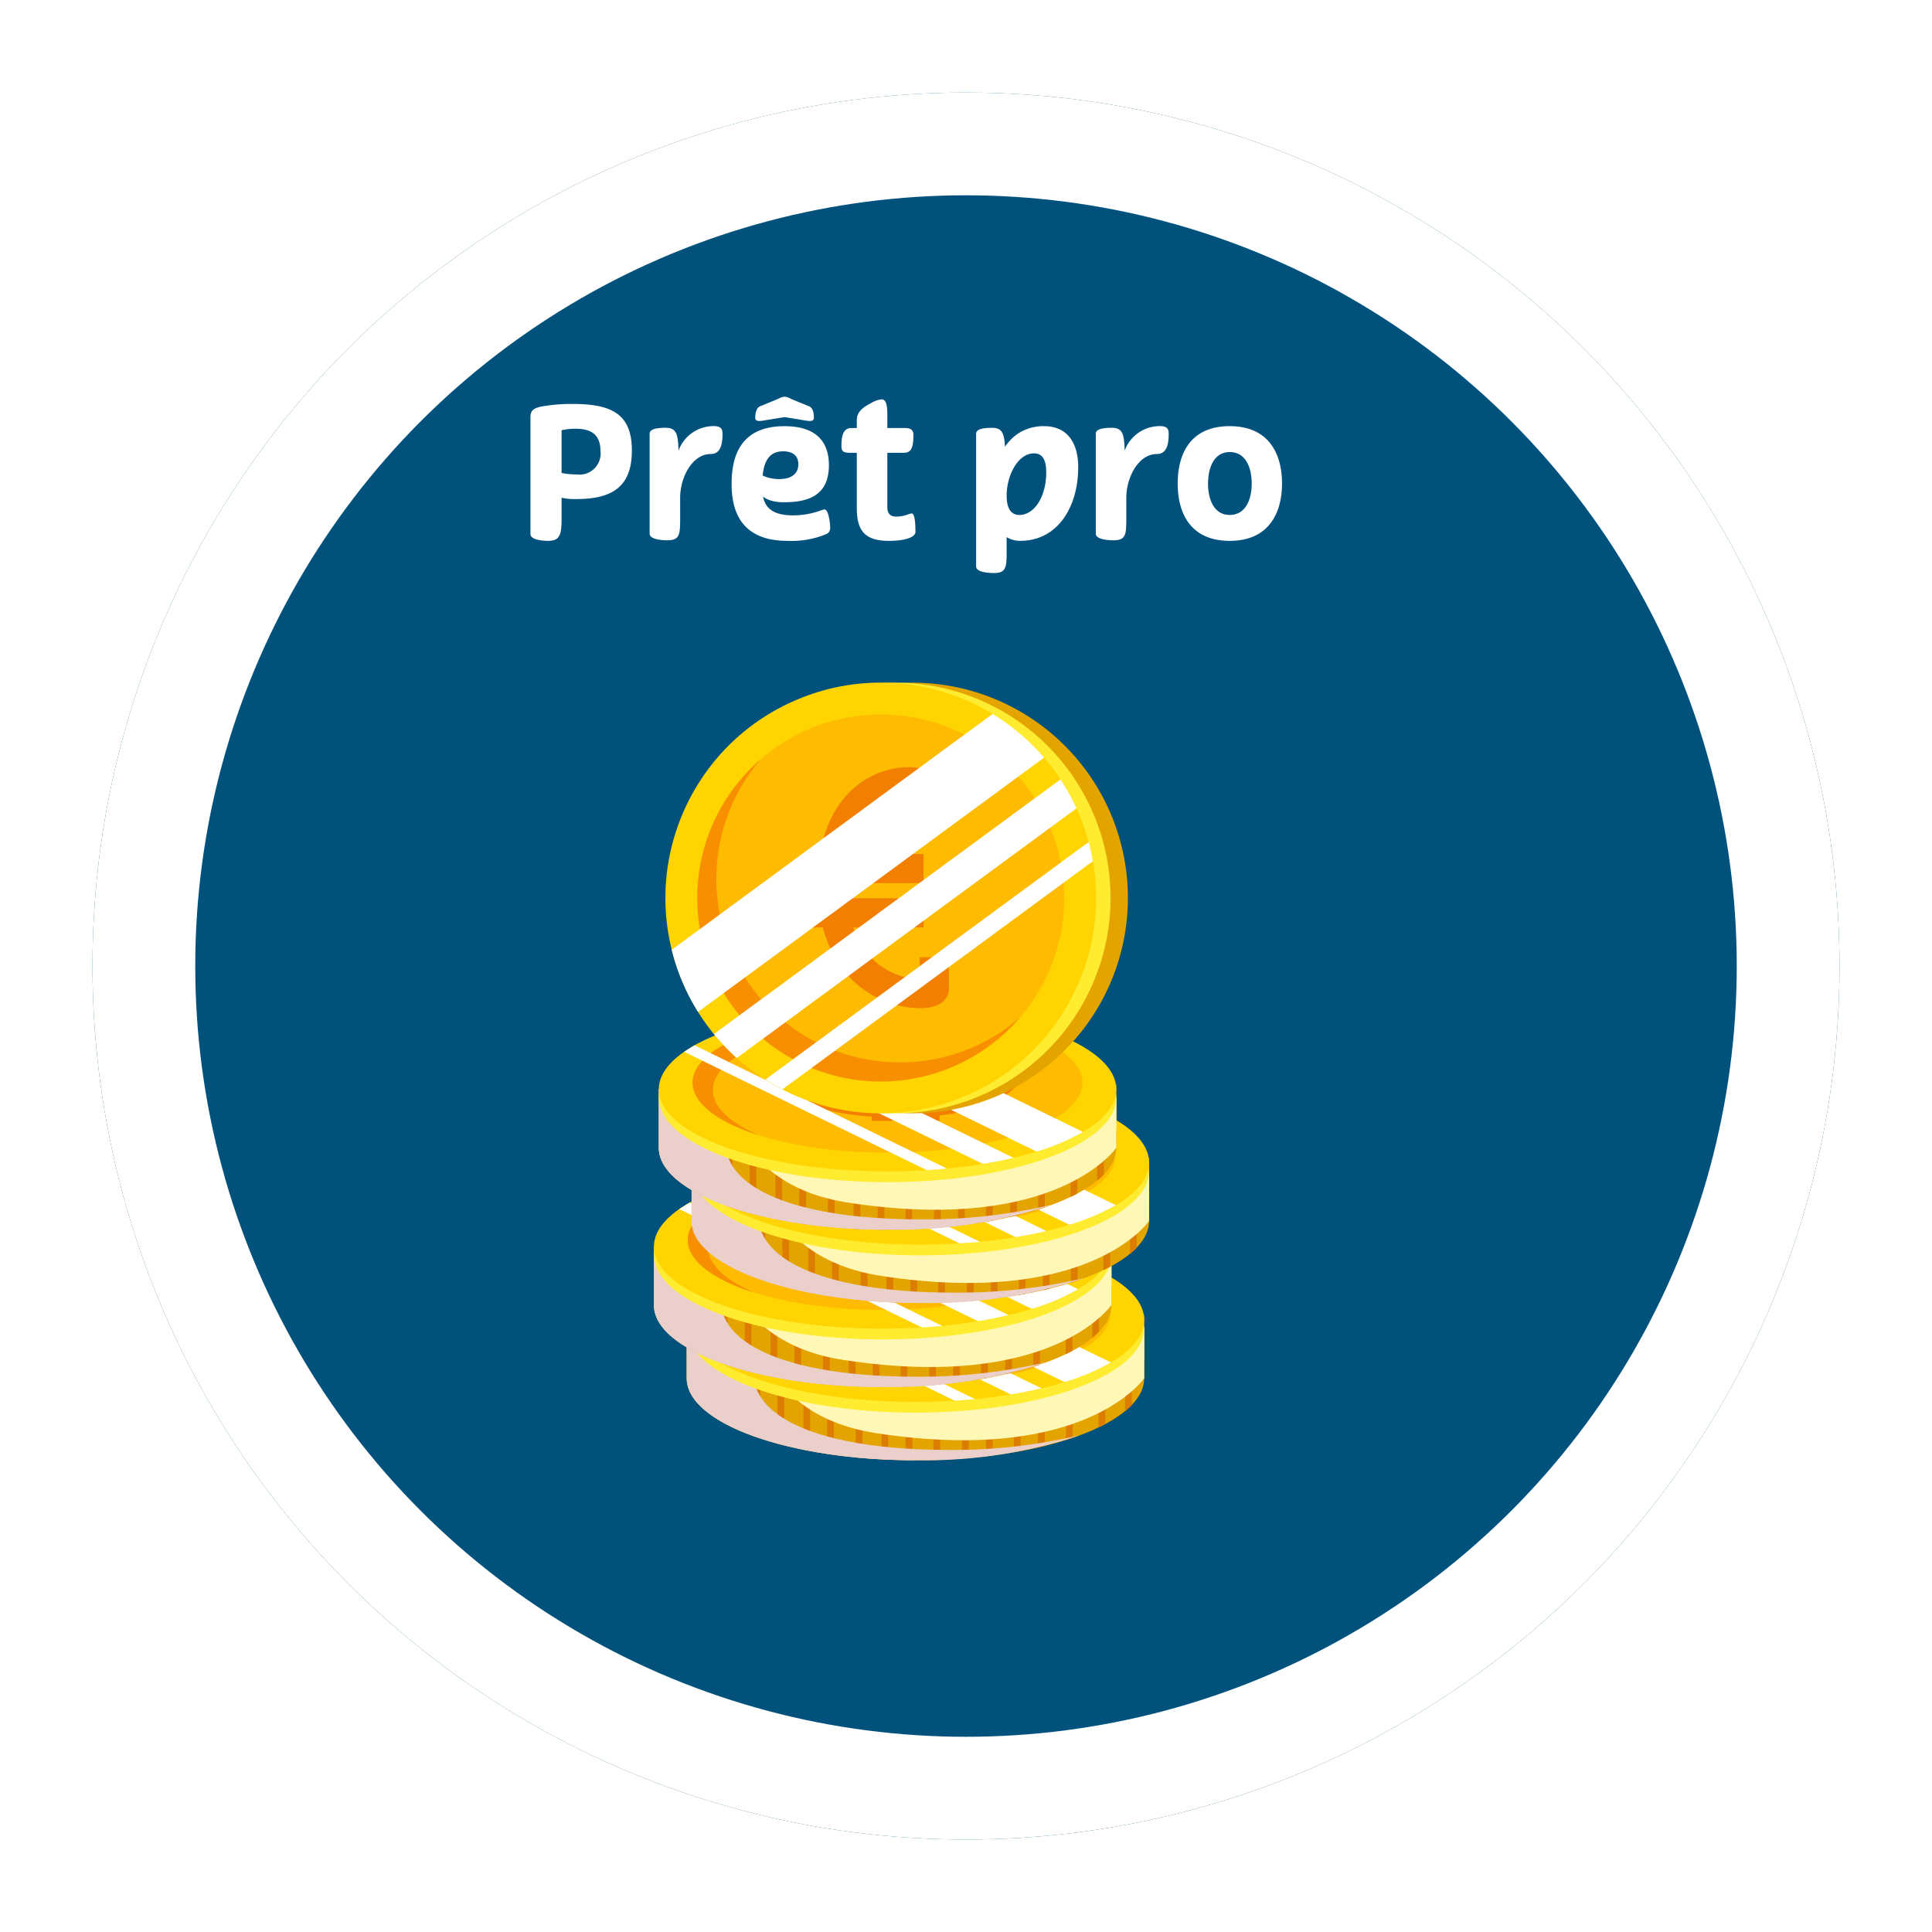 <svg xmlns="http://www.w3.org/2000/svg" xmlns:xlink="http://www.w3.org/1999/xlink" width="188" height="188" viewBox="0 0 188 188">
  <defs>
    <filter id="Ellipse_13" x="0" y="0" width="188" height="188" filterUnits="userSpaceOnUse">
      <feOffset dx="6" dy="6" input="SourceAlpha"/>
      <feGaussianBlur stdDeviation="3" result="blur"/>
      <feFlood flood-opacity="0.161"/>
      <feComposite operator="in" in2="blur"/>
      <feComposite in="SourceGraphic"/>
    </filter>
  </defs>
  <g id="Groupe_526" data-name="Groupe 526" transform="translate(-40 -1974.316)">
    <g transform="matrix(1, 0, 0, 1, 40, 1974.32)" filter="url(#Ellipse_13)">
      <g id="Ellipse_13-2" data-name="Ellipse 13" transform="translate(3 3)" fill="#00527d" stroke="#fff" stroke-width="10">
        <circle cx="85" cy="85" r="85" stroke="none"/>
        <circle cx="85" cy="85" r="80" fill="none"/>
      </g>
    </g>
    <path id="Tracé_790" data-name="Tracé 790" d="M15.646,11.986a5.837,5.837,0,0,0,1.494.126c3.852,0,5.346-1.566,5.346-4.734,0-3.474-1.89-4.518-5.706-4.518a16.454,16.454,0,0,0-3.1.252c-.864.18-1.062.45-1.062,1.062v11.34c0,.594,1.242.666,1.728.666,1.152,0,1.3-.63,1.3-2.178ZM17.14,9.718a7.351,7.351,0,0,1-1.494-.144V5.416A6.165,6.165,0,0,1,17,5.272c1.206,0,2.43.324,2.43,2.16A2.046,2.046,0,0,1,17.14,9.718Zm7.074-3.96v9.72c0,.576,1.224.648,1.728.648,1.242,0,1.242-.612,1.242-2.268V12c0-2.034,1.206-4.266,2.952-4.266.7,0,1.17-.45,1.17-1.926,0-.36-.018-.792-.828-.792a3.628,3.628,0,0,0-3.456,2.394c-.036-1.656-.216-2.232-1.26-2.232C25.186,5.182,24.214,5.218,24.214,5.758ZM37.624,16.18a8.854,8.854,0,0,0,3.762-.648.628.628,0,0,0,.4-.612c0-.36-.144-1.8-.558-1.8a4.2,4.2,0,0,0-.576.18,7.932,7.932,0,0,1-2.484.4c-2.07,0-2.718-.828-2.916-1.818a2.473,2.473,0,0,0,.756.378,4.507,4.507,0,0,0,1.332.162c2.574,0,4.32-.846,4.32-3.6,0-2.34-1.3-3.8-4.32-3.8-4.176,0-5.148,2.772-5.148,5.6C32.188,13.03,32.926,16.18,37.624,16.18ZM37.21,7.468c.846,0,1.476.36,1.476,1.26s-.648,1.44-1.854,1.44a3.828,3.828,0,0,1-1.62-.342C35.356,8.4,35.878,7.468,37.21,7.468Zm2.016-3.024a3.389,3.389,0,0,0,.558.072c.252,0,.414-.072.414-.306,0-.252-.018-.882-.414-1.1l-1.8-.738a1.386,1.386,0,0,0-.63-.216,1.449,1.449,0,0,0-.648.216l-1.8.738c-.378.216-.414.846-.414,1.1,0,.234.162.306.414.306a3.389,3.389,0,0,0,.558-.072l1.89-.306Zm4.626.756c-.864,0-.972.9-.972,1.764,0,.522.2.648.9.648h.594v5.382c0,2.178.774,3.186,3.114,3.186,1.8,0,2.592-.432,2.592-.864,0-.522-.018-1.8-.36-1.8a1.155,1.155,0,0,0-.36.09,3.288,3.288,0,0,1-1.152.216c-.522,0-.864-.252-.864-.918V7.612H48.91c.72,0,.972-.378.972-1.764,0-.576-.45-.648-.864-.648H47.344V3.886c0-1.062-.162-1.476-.576-1.476a2.579,2.579,0,0,0-1.026.378c-.936.468-1.368.972-1.368,1.62V5.2ZM65.92,9c0-2.25-.99-3.978-3.312-3.978a4.47,4.47,0,0,0-2.772.882,5.206,5.206,0,0,0-1.044,1.116c-.072-1.35-.306-1.836-1.26-1.836-.576,0-1.548.036-1.548.576V18.664c0,.576,1.224.648,1.728.648,1.242,0,1.242-.612,1.242-2.25V15.82a2.559,2.559,0,0,0,1.3.36C63.994,16.18,65.92,12.8,65.92,9Zm-4.3-1.332c.9,0,1.188.774,1.188,1.836,0,2.394-1.17,4.158-2.61,4.158-.882,0-1.242-.738-1.242-1.872C58.954,9.844,60.034,7.666,61.618,7.666ZM67.63,5.758v9.72c0,.576,1.224.648,1.728.648,1.242,0,1.242-.612,1.242-2.268V12c0-2.034,1.206-4.266,2.952-4.266.7,0,1.17-.45,1.17-1.926,0-.36-.018-.792-.828-.792a3.628,3.628,0,0,0-3.456,2.394c-.036-1.656-.216-2.232-1.26-2.232C68.6,5.182,67.63,5.218,67.63,5.758ZM75.6,10.6c0,2.79,1.17,5.58,5.058,5.58,3.87,0,5.094-2.79,5.094-5.58,0-2.808-1.224-5.58-5.094-5.58C76.774,5.02,75.6,7.792,75.6,10.6Zm5.058-3.06c1.566,0,2.142,1.512,2.142,3.078,0,1.512-.576,3.042-2.142,3.042-1.53,0-2.106-1.53-2.106-3.042C78.556,9.052,79.132,7.54,80.662,7.54Z" transform="translate(79 2010.765)" fill="#fff"/>
    <g id="Groupe_369" data-name="Groupe 369" transform="translate(-2.491 1928.352)">
      <g id="Groupe_353" data-name="Groupe 353" transform="translate(106.123 159.284)">
        <g id="Groupe_347" data-name="Groupe 347" transform="translate(3.192 7.125)">
          <g id="Groupe_344" data-name="Groupe 344">
            <path id="Tracé_491" data-name="Tracé 491" d="M147.1,312.3c-12.294,0-22.26-3.575-22.26-7.985,0-1.087,0-5.681,0-5.681l44.519-.464v6.146C169.364,308.722,159.4,312.3,147.1,312.3Z" transform="translate(-124.845 -290.645)" fill="#e4a400"/>
            <g id="Groupe_343" data-name="Groupe 343" transform="translate(1.004 10.83)">
              <path id="Tracé_492" data-name="Tracé 492" d="M185.723,323.219v5.269c-.222,0-.446,0-.663-.005v-5.263Z" transform="translate(-164.772 -317.669)" fill="#dd7d00"/>
              <path id="Tracé_493" data-name="Tracé 493" d="M193.376,323.219v5.226c-.217.011-.44.016-.663.022v-5.248Z" transform="translate(-169.718 -317.669)" fill="#dd7d00"/>
              <path id="Tracé_494" data-name="Tracé 494" d="M179.122,322.3v5.539c-.223-.006-.44-.016-.663-.026V322.3Z" transform="translate(-160.505 -317.078)" fill="#dd7d00"/>
              <path id="Tracé_495" data-name="Tracé 495" d="M172.023,320.578v5.99c-.223-.016-.446-.037-.663-.058v-5.932Z" transform="translate(-155.916 -315.962)" fill="#dd7d00"/>
              <path id="Tracé_496" data-name="Tracé 496" d="M157.6,318.4v6.075c-.223-.038-.44-.08-.658-.127V318.4Z" transform="translate(-146.595 -314.556)" fill="#dd7d00"/>
              <path id="Tracé_497" data-name="Tracé 497" d="M150.477,316.5v6.2c-.222-.053-.446-.111-.663-.169V316.5Z" transform="translate(-141.988 -313.324)" fill="#dd7d00"/>
              <path id="Tracé_498" data-name="Tracé 498" d="M143.9,315.3v5.958c-.228-.074-.451-.149-.663-.228V315.3Z" transform="translate(-137.74 -312.548)" fill="#dd7d00"/>
              <path id="Tracé_499" data-name="Tracé 499" d="M134.812,317.984v-5.7h-.663v5.332Z" transform="translate(-131.862 -310.599)" fill="#dd7d00"/>
              <path id="Tracé_500" data-name="Tracé 500" d="M128.34,313.757V308.08h-.658V313.1Z" transform="translate(-127.683 -307.883)" fill="#dd7d00"/>
              <path id="Tracé_501" data-name="Tracé 501" d="M164.146,318.4v6.452c-.223-.026-.446-.058-.664-.1V318.4Z" transform="translate(-150.823 -314.556)" fill="#dd7d00"/>
              <path id="Tracé_502" data-name="Tracé 502" d="M201.254,321.51v5.66c-.218.016-.441.038-.663.048V321.51Z" transform="translate(-174.811 -316.565)" fill="#dd7d00"/>
              <path id="Tracé_503" data-name="Tracé 503" d="M207.84,320.578v5.735c-.223.032-.441.059-.663.085v-5.821Z" transform="translate(-179.068 -315.962)" fill="#dd7d00"/>
              <path id="Tracé_504" data-name="Tracé 504" d="M215.533,318.4v6.08c-.217.043-.435.085-.658.117v-6.2Z" transform="translate(-184.044 -314.556)" fill="#dd7d00"/>
              <path id="Tracé_505" data-name="Tracé 505" d="M222.184,318.1v5.683c-.217.053-.44.106-.663.154V318.1Z" transform="translate(-188.34 -314.362)" fill="#dd7d00"/>
              <path id="Tracé_506" data-name="Tracé 506" d="M229.878,315.3v5.884c-.217.074-.435.148-.657.217v-6.1Z" transform="translate(-193.317 -312.548)" fill="#dd7d00"/>
              <path id="Tracé_507" data-name="Tracé 507" d="M238.811,317.9v-5.619h-.663v5.947Z" transform="translate(-199.088 -310.599)" fill="#dd7d00"/>
              <path id="Tracé_508" data-name="Tracé 508" d="M246.128,307.524v5.438a5.993,5.993,0,0,1-.658.6v-6.043Z" transform="translate(-203.821 -307.524)" fill="#dd7d00"/>
            </g>
            <path id="Tracé_509" data-name="Tracé 509" d="M150.394,312.137c-12.294,0-19.044-3.05-19.044-7.459V299.97l-6.5-.491s0,4.594,0,5.681c0,4.41,9.966,7.985,22.26,7.985a47.839,47.839,0,0,0,16.023-2.445A53.385,53.385,0,0,1,150.394,312.137Z" transform="translate(-124.845 -291.494)" fill="#ebcfcb" style="mix-blend-mode: multiply;isolation: isolate"/>
            <path id="Tracé_510" data-name="Tracé 510" d="M127.835,305.346V299.6l-2.99-.125s0,4.594,0,5.681c0,4.41,9.966,7.985,22.26,7.985C138.711,312.163,127.835,309.755,127.835,305.346Z" transform="translate(-124.845 -291.494)" fill="#ebcfcb" style="mix-blend-mode: multiply;isolation: isolate"/>
            <path id="Tracé_511" data-name="Tracé 511" d="M149.814,306.519s2.153,4.3,9.614,5.437c20.361,3.113,26.076-5.348,26.076-5.348v-4.89Z" transform="translate(-140.985 -292.941)" fill="#fff7b5" style="mix-blend-mode: soft-light;isolation: isolate"/>
            <path id="Tracé_512" data-name="Tracé 512" d="M163.3,305.672s1.866,3.538,8.329,4.478c17.64,2.565,22.591-5.36,22.591-5.36v-3.072Z" transform="translate(-149.704 -292.941)" fill="#fff7b5" style="mix-blend-mode: soft-light;isolation: isolate"/>
            <path id="Tracé_513" data-name="Tracé 513" d="M147.1,294.894c-12.294,0-22.26-3.689-22.26-8.24s9.966-8.241,22.26-8.241,22.259,3.69,22.259,8.241S159.4,294.894,147.1,294.894Z" transform="translate(-124.845 -277.877)" fill="#ffec30"/>
            <path id="Tracé_514" data-name="Tracé 514" d="M147.1,292.866c-12.294,0-22.26-3.575-22.26-7.985s9.966-7.985,22.26-7.985,22.259,3.576,22.259,7.985S159.4,292.866,147.1,292.866Z" transform="translate(-124.845 -276.896)" fill="#ffd400"/>
            <path id="Tracé_515" data-name="Tracé 515" d="M153.118,292.023c-10.477,0-18.97-3.047-18.97-6.805s8.493-6.8,18.97-6.8,18.969,3.046,18.969,6.8S163.595,292.023,153.118,292.023Z" transform="translate(-130.858 -277.877)" fill="#fb0"/>
            <path id="Tracé_516" data-name="Tracé 516" d="M136.122,285.926c0-3.758,8.493-6.8,18.97-6.8a43.113,43.113,0,0,1,12.387,1.653,39.3,39.3,0,0,0-14.36-2.361c-10.477,0-18.97,3.046-18.97,6.8,0,2.059,2.554,3.9,6.583,5.152C137.861,289.177,136.122,287.625,136.122,285.926Z" transform="translate(-130.858 -277.877)" fill="#f88f00"/>
          </g>
          <g id="Groupe_345" data-name="Groupe 345" transform="translate(11.737 3.903)">
            <rect id="Rectangle_191" data-name="Rectangle 191" width="2.032" height="5.628" transform="translate(13.551 1.521)" fill="#f37f00"/>
            <rect id="Rectangle_192" data-name="Rectangle 192" width="2.032" height="5.628" transform="translate(8.967 1.521)" fill="#f37f00"/>
            <path id="Tracé_517" data-name="Tracé 517" d="M169.725,294.75c-3.864,0-6.849-.452-8.87-1.345-2.45-1.082-2.815-2.5-2.815-3.251a2.216,2.216,0,0,1,2.258-2.221H162v2.032h-1.7c-.023,0-.227.005-.227.189,0,.237.336.832,1.6,1.392,1.211.535,3.59,1.172,8.049,1.172,7.016,0,9.233-1.675,9.861-2.4a1.888,1.888,0,0,0,.251-.359h-2.648v-2.032h3.264a1.587,1.587,0,0,1,1.518,1.711c0,1.271-1.036,2.56-2.773,3.448C177.046,294.192,173.858,294.75,169.725,294.75Z" transform="translate(-158.039 -287.933)" fill="#f37f00"/>
          </g>
          <g id="Groupe_346" data-name="Groupe 346" transform="translate(2.46 0.234)" style="mix-blend-mode: soft-light;isolation: isolate">
            <path id="Tracé_518" data-name="Tracé 518" d="M180.765,291.365l-26.29-12.832a49.322,49.322,0,0,1,6.425-.976l24.379,11.9A21.3,21.3,0,0,1,180.765,291.365Z" transform="translate(-146.458 -277.557)" fill="#fff"/>
            <path id="Tracé_519" data-name="Tracé 519" d="M166.818,295.427,141,282.828c.764-.3,1.592-.588,2.478-.848L169.8,294.831Q168.388,295.171,166.818,295.427Z" transform="translate(-137.748 -280.416)" fill="#fff"/>
            <path id="Tracé_520" data-name="Tracé 520" d="M155.408,299.514l-23.6-11.519,1.013-.632,24.576,12C156.739,299.422,156.081,299.473,155.408,299.514Z" transform="translate(-131.803 -283.896)" fill="#fff"/>
          </g>
        </g>
        <g id="Groupe_352" data-name="Groupe 352" transform="translate(0 0)">
          <g id="Groupe_349" data-name="Groupe 349">
            <path id="Tracé_521" data-name="Tracé 521" d="M138.076,292.148c-12.294,0-22.26-3.575-22.26-7.985v-5.682l44.519-.464v6.146C160.335,288.574,150.369,292.148,138.076,292.148Z" transform="translate(-115.816 -270.497)" fill="#e4a400"/>
            <g id="Groupe_348" data-name="Groupe 348" transform="translate(1.003 10.83)">
              <path id="Tracé_522" data-name="Tracé 522" d="M176.695,303.069v5.269c-.223.005-.446,0-.664,0v-5.264Z" transform="translate(-155.742 -297.52)" fill="#dd7d00"/>
              <path id="Tracé_523" data-name="Tracé 523" d="M184.348,303.069V308.3c-.217.01-.441.016-.663.021v-5.248Z" transform="translate(-160.69 -297.52)" fill="#dd7d00"/>
              <path id="Tracé_524" data-name="Tracé 524" d="M170.093,302.155v5.539c-.223-.005-.441-.016-.663-.027v-5.512Z" transform="translate(-151.475 -296.929)" fill="#dd7d00"/>
              <path id="Tracé_525" data-name="Tracé 525" d="M163,300.43v5.99c-.223-.016-.446-.036-.664-.058V300.43Z" transform="translate(-146.887 -295.814)" fill="#dd7d00"/>
              <path id="Tracé_526" data-name="Tracé 526" d="M148.571,298.254v6.075c-.222-.037-.44-.08-.658-.128v-5.948Z" transform="translate(-137.566 -294.408)" fill="#dd7d00"/>
              <path id="Tracé_527" data-name="Tracé 527" d="M141.448,296.349v6.2c-.222-.053-.446-.112-.663-.17v-6.032Z" transform="translate(-132.959 -293.176)" fill="#dd7d00"/>
              <path id="Tracé_528" data-name="Tracé 528" d="M134.877,295.148v5.958c-.229-.074-.451-.149-.664-.227v-5.731Z" transform="translate(-128.711 -292.4)" fill="#dd7d00"/>
              <path id="Tracé_529" data-name="Tracé 529" d="M125.784,297.835v-5.7h-.663v5.332Z" transform="translate(-122.834 -290.45)" fill="#dd7d00"/>
              <path id="Tracé_530" data-name="Tracé 530" d="M119.31,293.607V287.93h-.658v5.025Z" transform="translate(-118.652 -287.734)" fill="#dd7d00"/>
              <path id="Tracé_531" data-name="Tracé 531" d="M155.118,298.254v6.452c-.223-.027-.446-.059-.663-.1v-6.356Z" transform="translate(-141.795 -294.408)" fill="#dd7d00"/>
              <path id="Tracé_532" data-name="Tracé 532" d="M192.226,301.359v5.661c-.218.016-.441.038-.663.048v-5.71Z" transform="translate(-165.782 -296.415)" fill="#dd7d00"/>
              <path id="Tracé_533" data-name="Tracé 533" d="M198.812,300.43v5.735c-.223.032-.441.058-.663.085v-5.82Z" transform="translate(-170.039 -295.814)" fill="#dd7d00"/>
              <path id="Tracé_534" data-name="Tracé 534" d="M206.5,298.254v6.08c-.217.042-.435.085-.658.116v-6.2Z" transform="translate(-175.015 -294.408)" fill="#dd7d00"/>
              <path id="Tracé_535" data-name="Tracé 535" d="M213.156,297.953v5.682c-.217.053-.44.106-.663.154v-5.836Z" transform="translate(-179.311 -294.213)" fill="#dd7d00"/>
              <path id="Tracé_536" data-name="Tracé 536" d="M220.849,295.148v5.884c-.218.074-.435.149-.658.217v-6.1Z" transform="translate(-184.287 -292.4)" fill="#dd7d00"/>
              <path id="Tracé_537" data-name="Tracé 537" d="M229.782,297.75v-5.619h-.663v5.948Z" transform="translate(-190.058 -290.45)" fill="#dd7d00"/>
              <path id="Tracé_538" data-name="Tracé 538" d="M237.1,287.376v5.438a6.216,6.216,0,0,1-.658.605v-6.043Z" transform="translate(-194.791 -287.376)" fill="#dd7d00"/>
            </g>
            <path id="Tracé_539" data-name="Tracé 539" d="M141.366,291.988c-12.294,0-19.044-3.05-19.044-7.459v-4.708l-6.505-.491v5.682c0,4.41,9.966,7.985,22.26,7.985a47.833,47.833,0,0,0,16.023-2.445A53.347,53.347,0,0,1,141.366,291.988Z" transform="translate(-115.816 -271.345)" fill="#ebcfcb" style="mix-blend-mode: multiply;isolation: isolate"/>
            <path id="Tracé_540" data-name="Tracé 540" d="M118.806,285.2v-5.742l-2.99-.125v5.682c0,4.41,9.966,7.985,22.26,7.985C129.683,292.014,118.806,289.607,118.806,285.2Z" transform="translate(-115.816 -271.345)" fill="#ebcfcb" style="mix-blend-mode: multiply;isolation: isolate"/>
            <path id="Tracé_541" data-name="Tracé 541" d="M140.785,286.37s2.154,4.3,9.614,5.436c20.36,3.114,26.076-5.348,26.076-5.348v-4.89Z" transform="translate(-131.956 -272.791)" fill="#fff7b5" style="mix-blend-mode: soft-light;isolation: isolate"/>
            <path id="Tracé_542" data-name="Tracé 542" d="M154.275,285.523s1.866,3.537,8.329,4.478c17.639,2.564,22.591-5.361,22.591-5.361v-3.072Z" transform="translate(-140.676 -272.791)" fill="#fff7b5" style="mix-blend-mode: soft-light;isolation: isolate"/>
            <path id="Tracé_543" data-name="Tracé 543" d="M138.076,274.745c-12.294,0-22.26-3.689-22.26-8.241s9.966-8.24,22.26-8.24,22.26,3.689,22.26,8.24S150.369,274.745,138.076,274.745Z" transform="translate(-115.816 -257.728)" fill="#ffec30"/>
            <path id="Tracé_544" data-name="Tracé 544" d="M138.076,272.717c-12.294,0-22.26-3.575-22.26-7.985s9.966-7.985,22.26-7.985,22.26,3.575,22.26,7.985S150.369,272.717,138.076,272.717Z" transform="translate(-115.816 -256.747)" fill="#ffd400"/>
            <path id="Tracé_545" data-name="Tracé 545" d="M144.09,271.875c-10.477,0-18.97-3.047-18.97-6.805s8.493-6.8,18.97-6.8,18.97,3.046,18.97,6.8S154.567,271.875,144.09,271.875Z" transform="translate(-121.83 -257.728)" fill="#fb0"/>
            <path id="Tracé_546" data-name="Tracé 546" d="M127.094,265.778c0-3.759,8.493-6.8,18.969-6.8a43.123,43.123,0,0,1,12.387,1.653,39.307,39.307,0,0,0-14.361-2.361c-10.477,0-18.97,3.046-18.97,6.8,0,2.06,2.554,3.9,6.583,5.151C128.833,269.029,127.094,267.476,127.094,265.778Z" transform="translate(-121.83 -257.728)" fill="#f88f00"/>
          </g>
          <g id="Groupe_350" data-name="Groupe 350" transform="translate(11.738 3.903)">
            <rect id="Rectangle_193" data-name="Rectangle 193" width="2.032" height="5.628" transform="translate(13.551 1.521)" fill="#f37f00"/>
            <rect id="Rectangle_194" data-name="Rectangle 194" width="2.032" height="5.628" transform="translate(8.967 1.521)" fill="#f37f00"/>
            <path id="Tracé_547" data-name="Tracé 547" d="M160.7,274.6c-3.864,0-6.849-.452-8.87-1.345-2.45-1.082-2.816-2.5-2.816-3.252a2.216,2.216,0,0,1,2.258-2.221h1.7v2.032h-1.7c-.023,0-.226.006-.226.189,0,.237.335.832,1.6,1.393,1.211.535,3.59,1.172,8.049,1.172,7.015,0,9.233-1.675,9.861-2.395a1.876,1.876,0,0,0,.251-.359h-2.648v-2.032h3.264a1.587,1.587,0,0,1,1.518,1.711c0,1.271-1.036,2.56-2.772,3.448C168.018,274.043,164.83,274.6,160.7,274.6Z" transform="translate(-149.011 -267.784)" fill="#f37f00"/>
          </g>
          <g id="Groupe_351" data-name="Groupe 351" transform="translate(2.46 0.234)" style="mix-blend-mode: soft-light;isolation: isolate">
            <path id="Tracé_548" data-name="Tracé 548" d="M171.736,271.216l-26.29-12.831a49.333,49.333,0,0,1,6.424-.977l24.38,11.9A21.219,21.219,0,0,1,171.736,271.216Z" transform="translate(-137.429 -257.408)" fill="#fff"/>
            <path id="Tracé_549" data-name="Tracé 549" d="M157.789,275.278l-25.817-12.6c.764-.3,1.592-.588,2.477-.847l26.327,12.851C159.832,274.909,158.834,275.109,157.789,275.278Z" transform="translate(-128.719 -260.268)" fill="#fff"/>
            <path id="Tracé_550" data-name="Tracé 550" d="M146.378,279.365l-23.605-11.518,1.014-.632,24.576,12C147.71,279.274,147.052,279.325,146.378,279.365Z" transform="translate(-122.773 -263.747)" fill="#fff"/>
          </g>
        </g>
      </g>
      <g id="Groupe_364" data-name="Groupe 364" transform="translate(106.598 143.979)">
        <g id="Groupe_358" data-name="Groupe 358" transform="translate(3.192 7.125)">
          <g id="Groupe_355" data-name="Groupe 355">
            <path id="Tracé_551" data-name="Tracé 551" d="M148.445,269.012c-12.294,0-22.26-3.576-22.26-7.985v-5.682l44.519-.464v6.146C170.7,265.436,160.738,269.012,148.445,269.012Z" transform="translate(-126.185 -247.36)" fill="#e4a400"/>
            <g id="Groupe_354" data-name="Groupe 354" transform="translate(1.003 10.83)">
              <path id="Tracé_552" data-name="Tracé 552" d="M187.063,279.934V285.2c-.223,0-.446,0-.663-.006v-5.263Z" transform="translate(-166.111 -274.384)" fill="#dd7d00"/>
              <path id="Tracé_553" data-name="Tracé 553" d="M194.718,279.934v5.226c-.218.011-.441.016-.663.021v-5.247Z" transform="translate(-171.06 -274.384)" fill="#dd7d00"/>
              <path id="Tracé_554" data-name="Tracé 554" d="M180.462,279.018v5.539c-.223-.006-.44-.016-.663-.027v-5.513Z" transform="translate(-161.845 -273.792)" fill="#dd7d00"/>
              <path id="Tracé_555" data-name="Tracé 555" d="M173.364,277.291v5.991c-.222-.016-.446-.037-.663-.059v-5.932Z" transform="translate(-157.256 -272.675)" fill="#dd7d00"/>
              <path id="Tracé_556" data-name="Tracé 556" d="M158.939,275.117v6.075c-.223-.038-.441-.08-.658-.128v-5.948Z" transform="translate(-147.935 -271.27)" fill="#dd7d00"/>
              <path id="Tracé_557" data-name="Tracé 557" d="M151.817,273.211v6.2c-.222-.052-.445-.111-.663-.17v-6.033Z" transform="translate(-143.328 -270.038)" fill="#dd7d00"/>
              <path id="Tracé_558" data-name="Tracé 558" d="M145.246,272.012v5.958c-.228-.074-.451-.149-.664-.228v-5.73Z" transform="translate(-139.08 -269.263)" fill="#dd7d00"/>
              <path id="Tracé_559" data-name="Tracé 559" d="M136.153,274.7V269h-.663v5.332Z" transform="translate(-133.203 -267.314)" fill="#dd7d00"/>
              <path id="Tracé_560" data-name="Tracé 560" d="M129.681,270.472v-5.677h-.658v5.024Z" transform="translate(-129.022 -264.598)" fill="#dd7d00"/>
              <path id="Tracé_561" data-name="Tracé 561" d="M165.487,275.117v6.452c-.222-.026-.446-.058-.663-.1v-6.357Z" transform="translate(-152.165 -271.27)" fill="#dd7d00"/>
              <path id="Tracé_562" data-name="Tracé 562" d="M202.6,278.224v5.661c-.218.016-.441.038-.663.048v-5.709Z" transform="translate(-176.151 -273.279)" fill="#dd7d00"/>
              <path id="Tracé_563" data-name="Tracé 563" d="M209.182,277.291v5.736c-.223.032-.441.059-.664.086v-5.821Z" transform="translate(-180.409 -272.675)" fill="#dd7d00"/>
              <path id="Tracé_564" data-name="Tracé 564" d="M216.874,275.117v6.08c-.217.043-.435.085-.658.117v-6.2Z" transform="translate(-185.385 -271.27)" fill="#dd7d00"/>
              <path id="Tracé_565" data-name="Tracé 565" d="M223.525,274.816V280.5c-.217.053-.44.106-.663.154v-5.837Z" transform="translate(-189.681 -271.076)" fill="#dd7d00"/>
              <path id="Tracé_566" data-name="Tracé 566" d="M231.219,272.012V277.9c-.218.074-.435.148-.658.217v-6.1Z" transform="translate(-194.657 -269.263)" fill="#dd7d00"/>
              <path id="Tracé_567" data-name="Tracé 567" d="M240.151,274.615V269h-.663v5.947Z" transform="translate(-200.428 -267.314)" fill="#dd7d00"/>
              <path id="Tracé_568" data-name="Tracé 568" d="M247.468,264.238v5.439a6,6,0,0,1-.658.6v-6.043Z" transform="translate(-205.161 -264.238)" fill="#dd7d00"/>
            </g>
            <path id="Tracé_569" data-name="Tracé 569" d="M151.735,268.851c-12.294,0-19.044-3.05-19.044-7.46v-4.708l-6.505-.491v5.682c0,4.41,9.966,7.985,22.26,7.985a47.843,47.843,0,0,0,16.024-2.445A53.393,53.393,0,0,1,151.735,268.851Z" transform="translate(-126.185 -248.208)" fill="#ebcfcb" style="mix-blend-mode: multiply;isolation: isolate"/>
            <path id="Tracé_570" data-name="Tracé 570" d="M129.176,262.06c0-.771,0-4.332,0-5.742l-2.991-.125v5.682c0,4.41,9.966,7.985,22.26,7.985C140.052,268.877,129.176,266.47,129.176,262.06Z" transform="translate(-126.185 -248.208)" fill="#ebcfcb" style="mix-blend-mode: multiply;isolation: isolate"/>
            <path id="Tracé_571" data-name="Tracé 571" d="M151.154,263.234s2.154,4.3,9.614,5.437c20.36,3.113,26.076-5.349,26.076-5.349v-4.89Z" transform="translate(-142.325 -249.655)" fill="#fff7b5" style="mix-blend-mode: soft-light;isolation: isolate"/>
            <path id="Tracé_572" data-name="Tracé 572" d="M164.643,262.387s1.867,3.538,8.329,4.478c17.64,2.565,22.591-5.36,22.591-5.36v-3.072Z" transform="translate(-151.044 -249.655)" fill="#fff7b5" style="mix-blend-mode: soft-light;isolation: isolate"/>
            <path id="Tracé_573" data-name="Tracé 573" d="M148.445,251.608c-12.294,0-22.26-3.689-22.26-8.241s9.966-8.241,22.26-8.241,22.259,3.69,22.259,8.241S160.738,251.608,148.445,251.608Z" transform="translate(-126.185 -234.591)" fill="#ffec30"/>
            <path id="Tracé_574" data-name="Tracé 574" d="M148.445,249.58c-12.294,0-22.26-3.575-22.26-7.984s9.966-7.985,22.26-7.985S170.7,237.186,170.7,241.6,160.738,249.58,148.445,249.58Z" transform="translate(-126.185 -233.611)" fill="#ffd400"/>
            <path id="Tracé_575" data-name="Tracé 575" d="M154.459,248.737c-10.477,0-18.97-3.047-18.97-6.805s8.493-6.8,18.97-6.8,18.97,3.047,18.97,6.8S164.936,248.737,154.459,248.737Z" transform="translate(-132.199 -234.591)" fill="#fb0"/>
            <path id="Tracé_576" data-name="Tracé 576" d="M137.463,242.64c0-3.758,8.493-6.805,18.97-6.805a43.1,43.1,0,0,1,12.387,1.654,39.285,39.285,0,0,0-14.361-2.362c-10.477,0-18.97,3.047-18.97,6.8,0,2.059,2.554,3.9,6.583,5.151C139.2,245.891,137.463,244.339,137.463,242.64Z" transform="translate(-132.199 -234.591)" fill="#f88f00"/>
          </g>
          <g id="Groupe_356" data-name="Groupe 356" transform="translate(11.737 3.902)">
            <rect id="Rectangle_195" data-name="Rectangle 195" width="2.032" height="5.628" transform="translate(13.551 1.521)" fill="#f37f00"/>
            <rect id="Rectangle_196" data-name="Rectangle 196" width="2.032" height="5.628" transform="translate(8.968 1.521)" fill="#f37f00"/>
            <path id="Tracé_577" data-name="Tracé 577" d="M171.065,251.465c-3.864,0-6.849-.453-8.87-1.345-2.45-1.082-2.816-2.5-2.816-3.251a2.216,2.216,0,0,1,2.259-2.222h1.7v2.032h-1.7c-.023,0-.227.005-.227.19,0,.237.336.832,1.6,1.392,1.211.535,3.59,1.172,8.049,1.172,7.016,0,9.233-1.675,9.861-2.4a1.875,1.875,0,0,0,.251-.359h-2.648v-2.032h3.264a1.588,1.588,0,0,1,1.518,1.711c0,1.271-1.036,2.56-2.773,3.448C178.386,250.907,175.2,251.465,171.065,251.465Z" transform="translate(-159.379 -244.647)" fill="#f37f00"/>
          </g>
          <g id="Groupe_357" data-name="Groupe 357" transform="translate(2.46 0.233)" style="mix-blend-mode: soft-light;isolation: isolate">
            <path id="Tracé_578" data-name="Tracé 578" d="M182.1,248.079l-26.29-12.832a49.4,49.4,0,0,1,6.425-.977l24.38,11.9A21.31,21.31,0,0,1,182.1,248.079Z" transform="translate(-147.798 -234.271)" fill="#fff"/>
            <path id="Tracé_579" data-name="Tracé 579" d="M168.158,252.142l-25.817-12.6c.764-.3,1.592-.588,2.478-.848l26.327,12.851Q169.729,251.886,168.158,252.142Z" transform="translate(-139.089 -237.131)" fill="#fff"/>
            <path id="Tracé_580" data-name="Tracé 580" d="M156.748,256.228l-23.6-11.518,1.014-.632,24.576,12C158.079,256.137,157.422,256.188,156.748,256.228Z" transform="translate(-133.143 -240.61)" fill="#fff"/>
          </g>
        </g>
        <g id="Groupe_363" data-name="Groupe 363" transform="translate(0)">
          <g id="Groupe_360" data-name="Groupe 360">
            <path id="Tracé_581" data-name="Tracé 581" d="M139.417,248.862c-12.294,0-22.26-3.574-22.26-7.984V235.2l44.519-.464v6.146C161.676,245.288,151.711,248.862,139.417,248.862Z" transform="translate(-117.157 -227.211)" fill="#e4a400"/>
            <g id="Groupe_359" data-name="Groupe 359" transform="translate(1.003 10.83)">
              <path id="Tracé_582" data-name="Tracé 582" d="M178.036,259.784v5.269c-.222.005-.446,0-.663-.005v-5.264Z" transform="translate(-157.084 -254.235)" fill="#dd7d00"/>
              <path id="Tracé_583" data-name="Tracé 583" d="M185.688,259.784v5.226c-.217.011-.44.016-.663.021v-5.247Z" transform="translate(-162.03 -254.235)" fill="#dd7d00"/>
              <path id="Tracé_584" data-name="Tracé 584" d="M171.434,258.87v5.539c-.222-.006-.441-.016-.663-.027V258.87Z" transform="translate(-152.816 -253.644)" fill="#dd7d00"/>
              <path id="Tracé_585" data-name="Tracé 585" d="M164.337,257.144v5.99c-.222-.016-.446-.037-.663-.058v-5.932Z" transform="translate(-148.229 -252.529)" fill="#dd7d00"/>
              <path id="Tracé_586" data-name="Tracé 586" d="M149.912,254.969v6.074c-.223-.036-.44-.079-.658-.127v-5.948Z" transform="translate(-138.908 -251.123)" fill="#dd7d00"/>
              <path id="Tracé_587" data-name="Tracé 587" d="M142.789,253.062v6.2c-.223-.053-.446-.112-.663-.17v-6.033Z" transform="translate(-134.3 -249.89)" fill="#dd7d00"/>
              <path id="Tracé_588" data-name="Tracé 588" d="M136.218,251.862v5.958c-.228-.074-.452-.149-.663-.228v-5.73Z" transform="translate(-130.053 -249.114)" fill="#dd7d00"/>
              <path id="Tracé_589" data-name="Tracé 589" d="M127.125,254.55v-5.7h-.663v5.333Z" transform="translate(-124.175 -247.164)" fill="#dd7d00"/>
              <path id="Tracé_590" data-name="Tracé 590" d="M120.652,250.321v-5.677h-.658v5.025Z" transform="translate(-119.994 -244.449)" fill="#dd7d00"/>
              <path id="Tracé_591" data-name="Tracé 591" d="M156.459,254.969v6.452c-.223-.027-.446-.059-.663-.1v-6.356Z" transform="translate(-143.137 -251.123)" fill="#dd7d00"/>
              <path id="Tracé_592" data-name="Tracé 592" d="M193.566,258.074v5.661c-.217.016-.441.037-.664.048v-5.709Z" transform="translate(-167.122 -253.13)" fill="#dd7d00"/>
              <path id="Tracé_593" data-name="Tracé 593" d="M200.153,257.144v5.736c-.223.031-.441.058-.663.085v-5.82Z" transform="translate(-171.38 -252.529)" fill="#dd7d00"/>
              <path id="Tracé_594" data-name="Tracé 594" d="M207.846,254.969v6.08c-.217.042-.436.085-.658.116v-6.2Z" transform="translate(-176.356 -251.123)" fill="#dd7d00"/>
              <path id="Tracé_595" data-name="Tracé 595" d="M214.5,254.668v5.682c-.217.053-.44.106-.663.154v-5.836Z" transform="translate(-180.652 -250.928)" fill="#dd7d00"/>
              <path id="Tracé_596" data-name="Tracé 596" d="M222.19,251.862v5.885c-.217.074-.435.148-.658.217v-6.1Z" transform="translate(-185.628 -249.114)" fill="#dd7d00"/>
              <path id="Tracé_597" data-name="Tracé 597" d="M231.124,254.465v-5.619h-.663v5.948Z" transform="translate(-191.4 -247.164)" fill="#dd7d00"/>
              <path id="Tracé_598" data-name="Tracé 598" d="M238.439,244.091v5.438a6.107,6.107,0,0,1-.658.605v-6.043Z" transform="translate(-196.132 -244.091)" fill="#dd7d00"/>
            </g>
            <path id="Tracé_599" data-name="Tracé 599" d="M142.707,248.7c-12.294,0-19.044-3.05-19.044-7.46v-4.708l-6.505-.491v5.682c0,4.41,9.966,7.984,22.26,7.984a47.833,47.833,0,0,0,16.023-2.445A53.384,53.384,0,0,1,142.707,248.7Z" transform="translate(-117.157 -228.06)" fill="#ebcfcb" style="mix-blend-mode: multiply;isolation: isolate"/>
            <path id="Tracé_600" data-name="Tracé 600" d="M120.147,241.912V236.17l-2.99-.125v5.682c0,4.41,9.966,7.984,22.26,7.984C131.024,248.729,120.147,246.321,120.147,241.912Z" transform="translate(-117.157 -228.06)" fill="#ebcfcb" style="mix-blend-mode: multiply;isolation: isolate"/>
            <path id="Tracé_601" data-name="Tracé 601" d="M142.126,243.085s2.154,4.3,9.614,5.437c20.361,3.114,26.076-5.348,26.076-5.348v-4.89Z" transform="translate(-133.297 -229.506)" fill="#fff7b5" style="mix-blend-mode: soft-light;isolation: isolate"/>
            <path id="Tracé_602" data-name="Tracé 602" d="M155.616,242.238s1.866,3.537,8.329,4.478c17.64,2.564,22.591-5.361,22.591-5.361v-3.072Z" transform="translate(-142.017 -229.506)" fill="#fff7b5" style="mix-blend-mode: soft-light;isolation: isolate"/>
            <path id="Tracé_603" data-name="Tracé 603" d="M139.417,231.46c-12.294,0-22.26-3.689-22.26-8.241s9.966-8.24,22.26-8.24,22.259,3.689,22.259,8.24S151.711,231.46,139.417,231.46Z" transform="translate(-117.157 -214.443)" fill="#ffec30"/>
            <path id="Tracé_604" data-name="Tracé 604" d="M139.417,229.432c-12.294,0-22.26-3.575-22.26-7.985s9.966-7.985,22.26-7.985,22.259,3.575,22.259,7.985S151.711,229.432,139.417,229.432Z" transform="translate(-117.157 -213.462)" fill="#ffd400"/>
            <path id="Tracé_605" data-name="Tracé 605" d="M145.431,228.59c-10.477,0-18.97-3.047-18.97-6.805s8.493-6.8,18.97-6.8,18.97,3.046,18.97,6.8S155.908,228.59,145.431,228.59Z" transform="translate(-123.171 -214.443)" fill="#fb0"/>
            <path id="Tracé_606" data-name="Tracé 606" d="M128.435,222.493c0-3.758,8.492-6.8,18.97-6.8a43.122,43.122,0,0,1,12.387,1.653,39.308,39.308,0,0,0-14.361-2.361c-10.477,0-18.97,3.046-18.97,6.8,0,2.06,2.554,3.9,6.583,5.151C130.174,225.744,128.435,224.191,128.435,222.493Z" transform="translate(-123.171 -214.443)" fill="#f88f00"/>
          </g>
          <g id="Groupe_361" data-name="Groupe 361" transform="translate(11.738 3.903)">
            <rect id="Rectangle_197" data-name="Rectangle 197" width="2.032" height="5.628" transform="translate(13.551 1.521)" fill="#f37f00"/>
            <rect id="Rectangle_198" data-name="Rectangle 198" width="2.032" height="5.628" transform="translate(8.967 1.521)" fill="#f37f00"/>
            <path id="Tracé_607" data-name="Tracé 607" d="M162.038,231.316c-3.864,0-6.849-.452-8.87-1.345-2.45-1.082-2.815-2.5-2.815-3.252a2.216,2.216,0,0,1,2.258-2.221h1.7v2.032h-1.7c-.023,0-.226.006-.226.189,0,.237.335.832,1.6,1.393,1.211.534,3.59,1.172,8.049,1.172,7.016,0,9.233-1.675,9.861-2.395a1.873,1.873,0,0,0,.251-.359H169.5V224.5h3.263a1.587,1.587,0,0,1,1.518,1.711c0,1.271-1.036,2.56-2.773,3.448C169.359,230.758,166.171,231.316,162.038,231.316Z" transform="translate(-150.352 -224.499)" fill="#f37f00"/>
          </g>
          <g id="Groupe_362" data-name="Groupe 362" transform="translate(2.46 0.234)" style="mix-blend-mode: soft-light;isolation: isolate">
            <path id="Tracé_608" data-name="Tracé 608" d="M173.077,227.931,146.787,215.1a49.332,49.332,0,0,1,6.425-.977l24.379,11.9A21.248,21.248,0,0,1,173.077,227.931Z" transform="translate(-138.77 -214.123)" fill="#fff"/>
            <path id="Tracé_609" data-name="Tracé 609" d="M159.13,231.993l-25.817-12.6c.764-.3,1.592-.588,2.477-.847L162.117,231.4C161.173,231.624,160.175,231.824,159.13,231.993Z" transform="translate(-130.061 -216.983)" fill="#fff"/>
            <path id="Tracé_610" data-name="Tracé 610" d="M147.72,236.08l-23.6-11.518,1.013-.632,24.576,12C149.051,235.988,148.393,236.04,147.72,236.08Z" transform="translate(-124.115 -220.462)" fill="#fff"/>
          </g>
        </g>
      </g>
      <g id="Groupe_368" data-name="Groupe 368" transform="translate(100.821 105.97)">
        <g id="Groupe_365" data-name="Groupe 365" transform="translate(0 0)">
          <path id="Tracé_611" data-name="Tracé 611" d="M169.647,145.087A20.952,20.952,0,1,1,148.7,124.135,20.952,20.952,0,0,1,169.647,145.087Z" transform="translate(-118.224 -117.712)" fill="#e4a400"/>
          <path id="Tracé_612" data-name="Tracé 612" d="M164.871,145.087a20.952,20.952,0,1,1-20.952-20.952A20.952,20.952,0,0,1,164.871,145.087Z" transform="translate(-115.136 -117.712)" fill="#ffec30"/>
          <circle id="Ellipse_21" data-name="Ellipse 21" cx="20.952" cy="20.952" r="20.952" transform="translate(0 16.036) rotate(-22.5)" fill="#ffd400"/>
          <circle id="Ellipse_22" data-name="Ellipse 22" cx="17.855" cy="17.855" r="17.855" transform="translate(9.314 45.022) rotate(-89.334)" fill="#fb0"/>
          <path id="Tracé_613" data-name="Tracé 613" d="M147.456,174.676a17.849,17.849,0,0,1-13.516-29.514,17.851,17.851,0,1,0,25.176,25.176A17.777,17.777,0,0,1,147.456,174.676Z" transform="translate(-118.224 -131.304)" fill="#f88f00"/>
        </g>
        <g id="Groupe_366" data-name="Groupe 366" transform="translate(19.874 14.65)">
          <rect id="Rectangle_199" data-name="Rectangle 199" width="11.669" height="2.839" transform="translate(0 12.755)" fill="#f37f00"/>
          <rect id="Rectangle_200" data-name="Rectangle 200" width="11.669" height="2.839" transform="translate(0 8.441)" fill="#f37f00"/>
          <path id="Tracé_614" data-name="Tracé 614" d="M170.812,170.853a9.648,9.648,0,0,1-6.215-2.447c-1.681-1.493-3.686-4.361-3.686-9.544,0-3.886,1.013-6.9,3.011-8.952a8.2,8.2,0,0,1,5.831-2.51c2.307,0,3.919,1.065,3.919,2.589v1.6h-2.839V150.4a4.631,4.631,0,0,0-3.315.365c-2.431,1.167-3.769,4.044-3.769,8.1,0,3.646,1.163,6.384,3.362,7.917a6.726,6.726,0,0,0,3.713,1.235h.008v-2.126h2.839v3.072C173.673,169.4,173.466,170.853,170.812,170.853Z" transform="translate(-159.538 -147.401)" fill="#f37f00"/>
        </g>
        <g id="Groupe_367" data-name="Groupe 367" transform="translate(7.036 9.471)" style="mix-blend-mode: soft-light;isolation: isolate">
          <path id="Tracé_615" data-name="Tracé 615" d="M156.951,137l-33.67,24.746a20.768,20.768,0,0,1-2.562-6.048l31.217-22.947A20.9,20.9,0,0,1,156.951,137Z" transform="translate(-120.72 -132.754)" fill="#fff"/>
          <path id="Tracé_616" data-name="Tracé 616" d="M167.612,153.572l-33.061,24.3a20.886,20.886,0,0,1-2.222-2.332l33.719-24.78A19.457,19.457,0,0,1,167.612,153.572Z" transform="translate(-128.224 -144.394)" fill="#fff"/>
          <path id="Tracé_617" data-name="Tracé 617" d="M178.333,169.844l-30.223,22.218-1.659-.955,31.478-23.132C178.094,168.591,178.229,169.21,178.333,169.844Z" transform="translate(-137.353 -155.522)" fill="#fff"/>
        </g>
      </g>
    </g>
  </g>
</svg>
